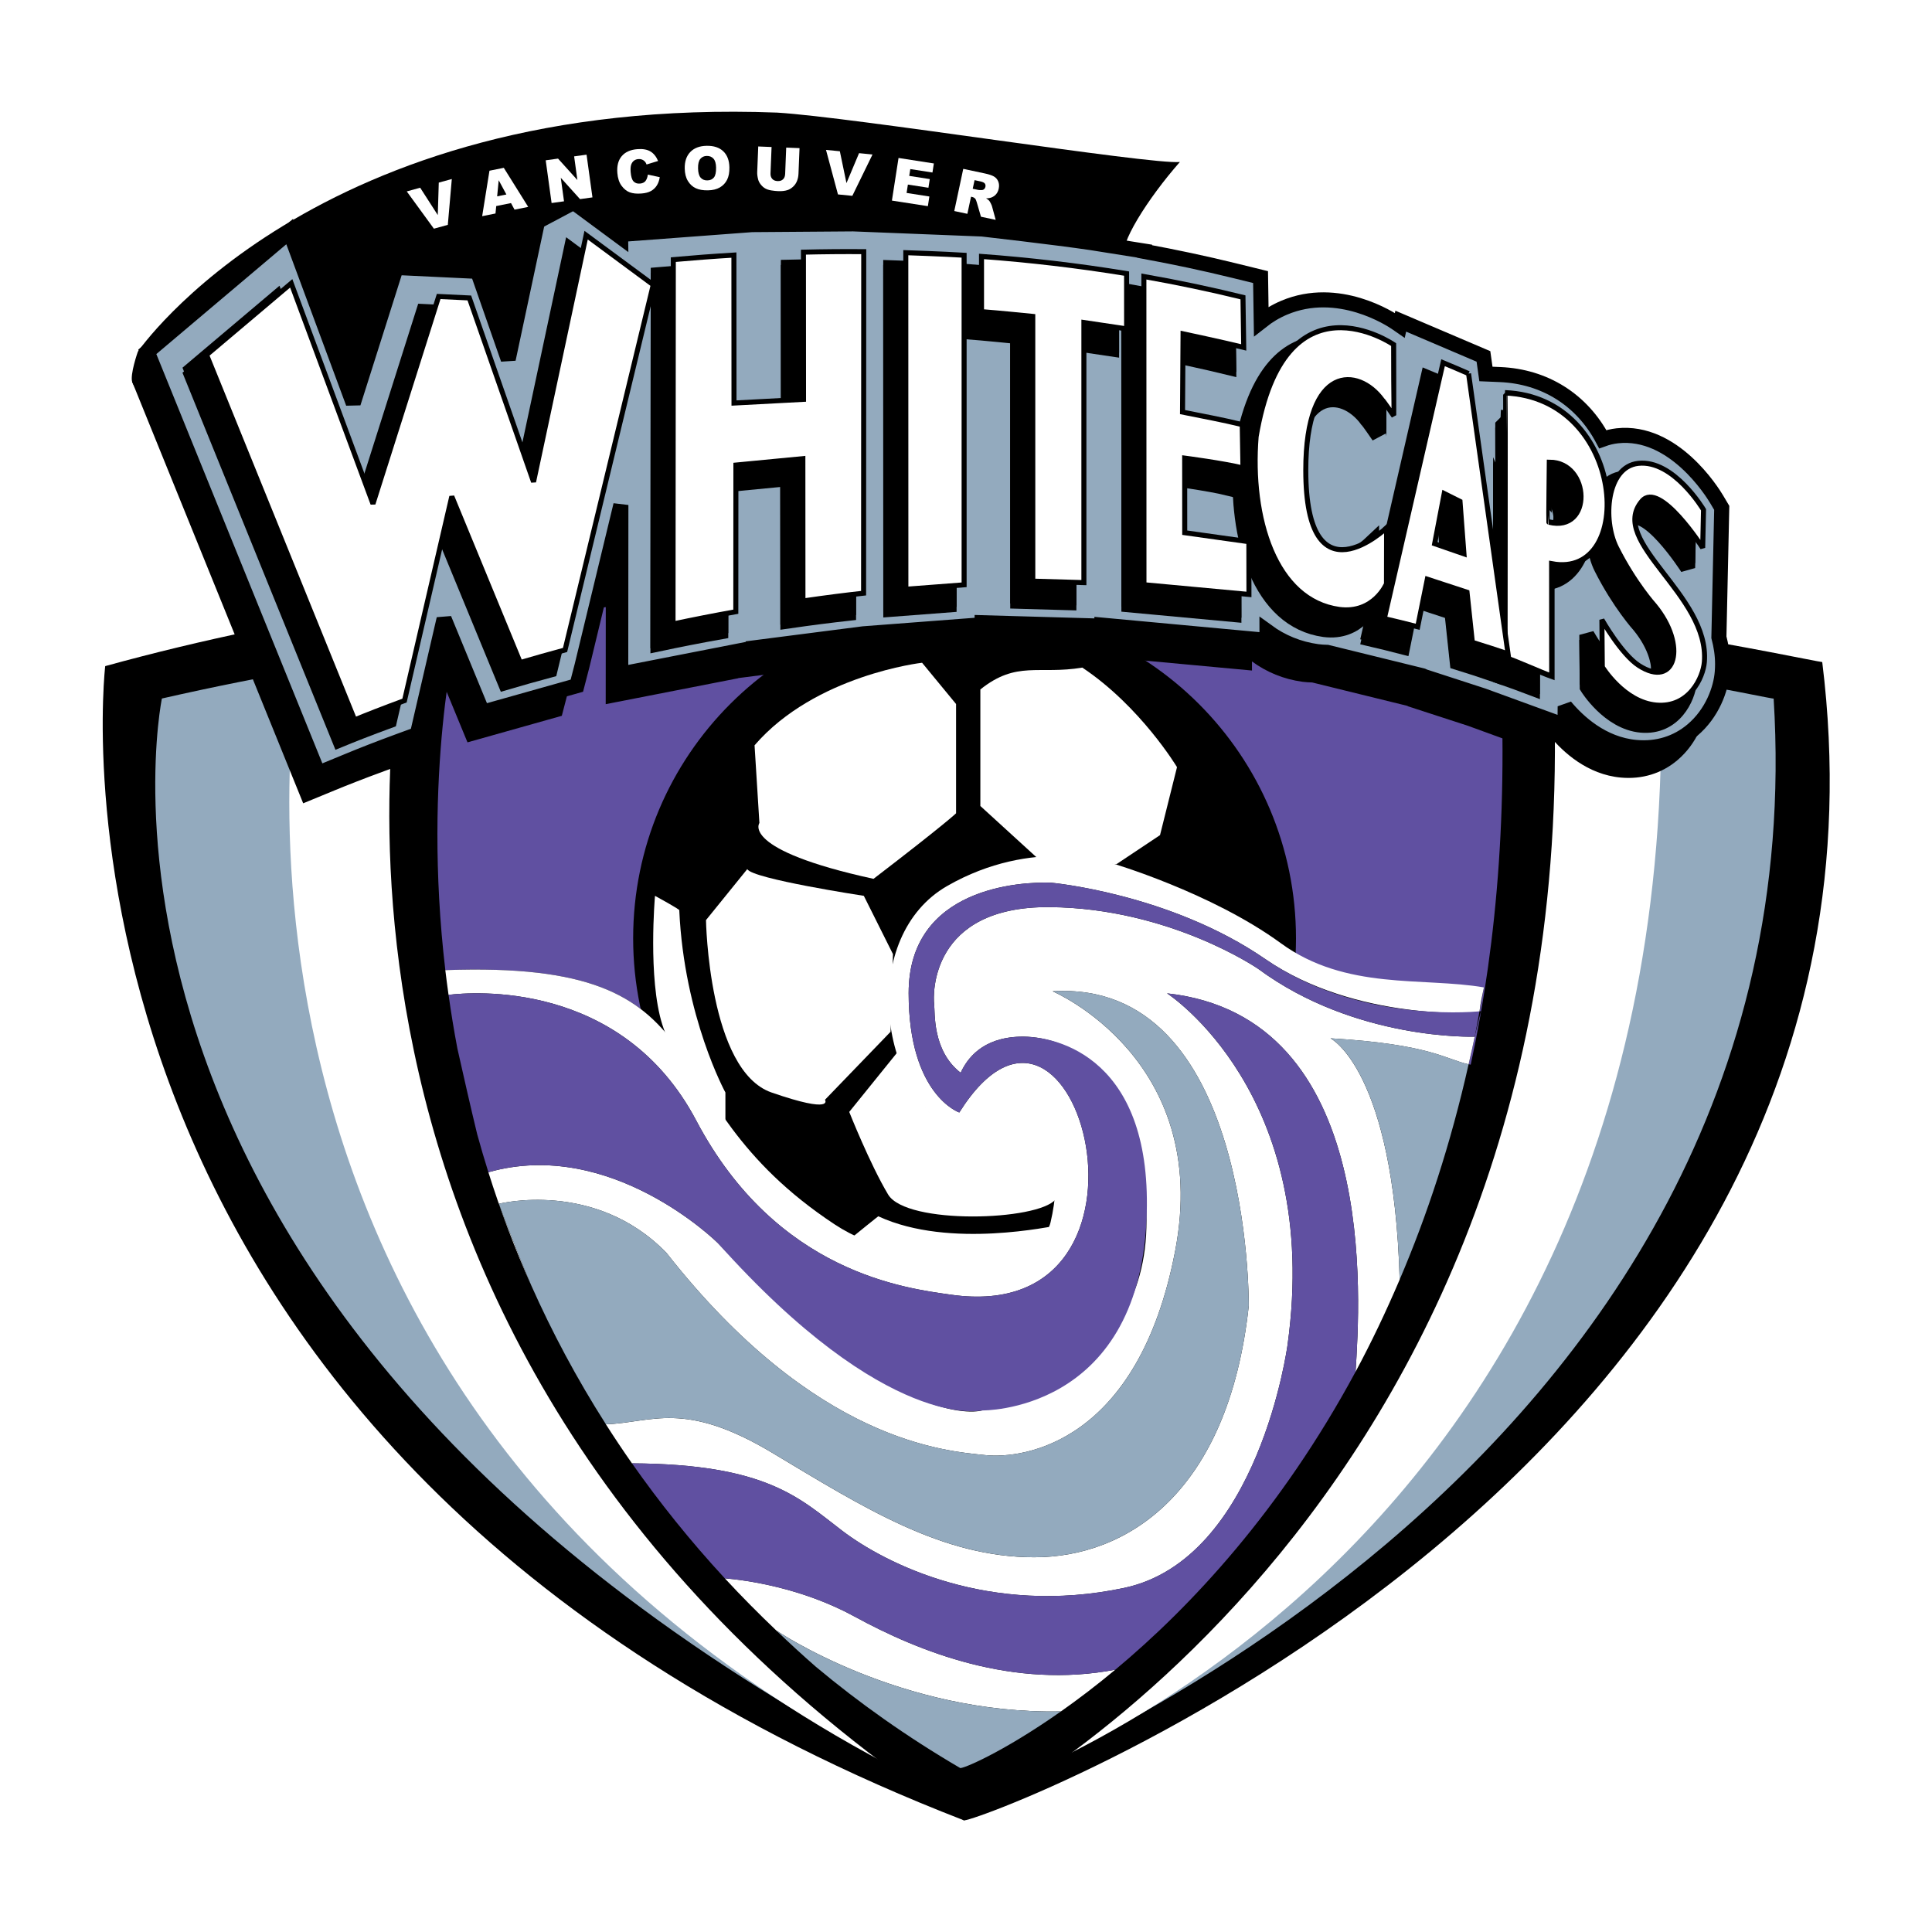 <?xml version="1.0" encoding="utf-8"?>
<!-- Generator: Adobe Illustrator 13.0.0, SVG Export Plug-In . SVG Version: 6.00 Build 14948)  -->
<!DOCTYPE svg PUBLIC "-//W3C//DTD SVG 1.0//EN" "http://www.w3.org/TR/2001/REC-SVG-20010904/DTD/svg10.dtd">
<svg version="1.0" id="Layer_1" xmlns="http://www.w3.org/2000/svg" xmlns:xlink="http://www.w3.org/1999/xlink" x="0px" y="0px"
	 width="192.756px" height="192.756px" viewBox="0 0 192.756 192.756" enable-background="new 0 0 192.756 192.756"
	 xml:space="preserve">
<g>
	<polygon fill-rule="evenodd" clip-rule="evenodd" fill="#FFFFFF" points="0,0 192.756,0 192.756,192.756 0,192.756 0,0 	"/>
	<path fill-rule="evenodd" clip-rule="evenodd" d="M10.497,66.459c0,0-9.293,78.383,85.654,115.148
		c0,0.808,95.756-33.938,85.654-115.553C178.573,65.651,88.071,45.046,10.497,66.459L10.497,66.459z"/>
	<path fill-rule="evenodd" clip-rule="evenodd" fill="#93AABE" d="M16.153,69.691c0,0-13.333,63.835,79.593,109.896
		c0.405,0,86.059-31.513,81.211-109.896C177.359,70.095,97.767,51.106,16.153,69.691L16.153,69.691z"/>
	<path fill-rule="evenodd" clip-rule="evenodd" fill="#FFFFFF" d="M29.89,66.055c0,0-14.546,76.361,65.856,113.532
		c0,0,73.131-21.815,69.898-113.532C165.644,66.055,87.262,52.318,29.89,66.055L29.89,66.055z"/>
	<path fill-rule="evenodd" clip-rule="evenodd" d="M40.394,63.631c0,0-16.161,70.706,55.756,117.977
		c0,0.404,64.644-31.919,58.584-118.381C155.138,63.631,90.897,54.339,40.394,63.631L40.394,63.631z"/>
	<path fill-rule="evenodd" clip-rule="evenodd" fill="#6050A1" d="M149.481,62.822c-0.807,0.404-54.947-9.292-103.835,0
		c0,0-3.539,14.25-1.215,33.969c28.958-1.052,19.31,12.488,38.871,25.385c7.328,4.833,20.437,4.303,21.512-0.215
		c1.074-4.519,0.646-9.896-2.582-11.831c-3.227-1.936-6.453,3.227-6.238,3.656c-8.819-5.163-10.11-20.435-1.505-25.382
		c8.604-4.947,16.314-2.368,16.531-2.153c24.129,16.135,37.031,12.263,37.031,12.263c-0.134,0.813-0.299,1.59-0.443,2.387
		c0.095-0.009,0.149-0.015,0.149-0.015l-0.576,2.306c-0.203,1.016-0.434,1.997-0.658,2.989c0.069,0.015,0.14,0.029,0.211,0.043
		C149.417,93.802,150.612,79.421,149.481,62.822L149.481,62.822z"/>
	<path fill-rule="evenodd" clip-rule="evenodd" d="M129.301,93.616c0,18.264-14.804,33.066-33.067,33.066
		c-18.261,0-33.064-14.803-33.064-33.066c0-18.26,14.804-33.064,33.064-33.064C114.497,60.552,129.301,75.356,129.301,93.616
		L129.301,93.616z"/>
	<path fill-rule="evenodd" clip-rule="evenodd" fill="#FFFFFF" d="M75.282,74.359l0.484,7.751c0,0-1.938,2.665,11.385,5.572
		c7.267-5.572,8.236-6.54,8.236-6.54V70.241l-1.442-1.752l-1.949-2.366C91.995,66.123,81.337,67.334,75.282,74.359L75.282,74.359z"
		/>
	<path fill-rule="evenodd" clip-rule="evenodd" fill="#FFFFFF" d="M97.81,68.787v11.627l5.571,5.087l7.993,0.727l4.361-2.907
		l1.695-6.783c0,0-3.635-6.056-9.447-9.932C103.622,67.334,101.442,65.88,97.81,68.787L97.81,68.787z"/>
	<path fill-rule="evenodd" clip-rule="evenodd" fill="#FFFFFF" d="M74.555,86.712l-4.118,5.087c0,0,0.242,15.019,6.541,17.2
		c6.298,2.181,5.329,0.726,5.329,0.726l6.541-6.781l0.243-7.752l-2.907-5.814C86.182,89.377,75.039,87.682,74.555,86.712
		L74.555,86.712z"/>
	<path fill-rule="evenodd" clip-rule="evenodd" fill="#FFFFFF" d="M65.349,89.377c0,0-0.726,8.236,0.727,12.84
		c1.453,4.602,6.298,9.688,6.298,9.688v-2.906c0,0-4.117-7.509-4.602-18.169C68.014,90.83,65.349,89.377,65.349,89.377
		L65.349,89.377z"/>
	<path fill-rule="evenodd" clip-rule="evenodd" fill="#FFFFFF" d="M89.815,104.64l-5.087,6.297c0,0,2.051,5.179,3.877,8.236
		c1.825,3.056,14.985,2.634,16.713,0.483s1.938-10.657-6.299-10.415c-4.359,3.876-3.39,3.876-3.39,3.876
		S91.026,111.422,89.815,104.64L89.815,104.64z"/>
	<path fill-rule="evenodd" clip-rule="evenodd" fill="#FFFFFF" d="M85.213,123.291c0,0,2.594-2.111,2.423-1.939
		c7.167,3.326,17.529,0.889,17.683,0.97c0.154,0.082-3.148,2.665-3.148,2.665S89.331,127.893,85.213,123.291L85.213,123.291z"/>
	<path fill-rule="evenodd" clip-rule="evenodd" fill="#FFFFFF" d="M69.465,111.799c8.052,15.256,21.021,16.747,25.426,17.374
		c23.097,3.285,12.503-36.763,0.818-18.18c0,0-5.054-1.719-5.054-11.909c0-10.594,11.229-11.124,14.196-11.018
		c0,0,11.865,1.059,21.399,7.628c8.918,6.144,21.313,5.458,21.357,5.206c0.145-0.797-0.044-0.098,0.443-2.387
		c-6.108-1.049-13.762,0.333-20.261-4.409c-6.982-5.095-16.917-8-16.917-8s-7.781-2.648-16.385,2.299
		c-8.605,4.948-7.314,20.219,1.505,25.382c-0.214-0.43,3.012-5.592,6.238-3.656c3.228,1.936,3.656,7.312,2.582,11.831
		c-1.075,4.518-14.184,5.048-21.512,0.215c-19.561-12.896-9.913-26.437-38.871-25.385c0.096,0.812,0.206,1.637,0.322,2.467
		C46.986,98.981,62.022,97.696,69.465,111.799L69.465,111.799z"/>
	<path fill-rule="evenodd" clip-rule="evenodd" fill="#FFFFFF" d="M147.121,103.428c0,0-11.865,0.424-21.612-6.779
		c0,0-8.792-6.04-20.764-6.146c-11.972-0.106-11.654,8.793-11.548,9.642c0.104,0.848-0.213,4.662,2.647,6.887
		c0.636-1.378,2.12-3.497,5.934-3.604c3.813-0.104,12.502,2.226,12.607,18.329s-16.422,18.965-16.422,18.965
		s-7.946,2.542-26.38-16.74c0,0-10.623-10.513-22.857-7.027c1.167,3.721,2.594,7.514,4.298,11.342
		c-1.913-4.538-3.249-8.195-3.249-8.195s9.581-2.447,16.715,4.892c14.881,18.958,27.927,19.774,31.801,20.181
		c3.873,0.407,15.289-1.223,18.957-20.384c3.669-19.162-12.23-25.89-12.23-25.89c19.773-1.223,19.57,30.985,19.57,31.393
		c-2.039,18.755-12.23,25.074-21.404,25.074s-16.919-4.893-26.094-10.396c-8.865-5.319-12.023-3.029-16.641-2.869
		c0.83,1.3,1.694,2.6,2.603,3.896c13.481,0.075,16.736,3.493,20.97,6.719c4.28,3.262,14.677,8.562,28.131,5.709
		c13.454-2.854,16.307-24.258,16.307-24.258c3.466-25.072-12.025-35.063-12.025-35.063c21.234,2.318,19.253,30.763,18.81,37.754
		c1.547-2.874,3.017-5.95,4.4-9.192c-0.586-20.9-6.902-24.075-6.902-24.075c9.982,0.587,11.509,2.11,13.779,2.592
		c0.225-0.992,0.455-1.974,0.658-2.989L147.121,103.428L147.121,103.428z"/>
	<path fill-rule="evenodd" clip-rule="evenodd" fill="#FFFFFF" d="M85.247,161.276c-5.284-2.883-10.804-3.623-12.936-3.809
		c1.643,1.778,3.387,3.537,5.215,5.279c-0.008-0.015-0.018-0.028-0.026-0.042c0,0,12.303,8.378,28.35,8.044
		c1.681-1.184,3.502-2.56,5.427-4.165C101.094,168.536,91.742,164.821,85.247,161.276L85.247,161.276z"/>
	<path fill-rule="evenodd" clip-rule="evenodd" fill="#6050A1" d="M71.583,123.981c16.961,18.977,26.38,16.74,26.38,16.74
		s15.524,0.304,16.422-18.965c0.749-16.086-8.794-18.434-12.607-18.329c-3.814,0.106-5.298,2.226-5.934,3.604
		c-2.86-2.225-2.542-6.039-2.647-6.887c-0.106-0.849-0.424-9.748,11.548-9.642c11.972,0.105,20.764,6.146,20.764,6.146
		c9.747,7.203,21.612,6.779,21.612,6.779l0.06-0.236c0.151-0.753,0.286-1.524,0.427-2.291c-1.394,0.131-12.439,0.938-21.357-5.206
		c-9.534-6.569-21.399-7.628-21.399-7.628c-2.967-0.106-14.196,0.424-14.196,11.018c0,10.19,5.054,11.909,5.054,11.909
		c11.685-18.583,22.279,21.465-0.818,18.18c-4.404-0.627-17.374-2.118-25.426-17.374c-7.443-14.103-22.479-12.817-24.712-12.541
		c0.245,1.746,0.533,3.527,0.878,5.344c0.598,2.674,1.333,5.903,1.98,8.57c0.343,1.251,0.718,2.514,1.115,3.782
		C60.96,113.469,71.583,123.981,71.583,123.981L71.583,123.981z"/>
	<path fill-rule="evenodd" clip-rule="evenodd" fill="#6050A1" d="M116.436,99.103c0,0,15.491,9.991,12.025,35.063
		c0,0-2.853,21.404-16.307,24.258c-13.454,2.853-23.851-2.447-28.131-5.709c-4.234-3.226-7.489-6.644-20.97-6.719
		c2.713,3.866,5.776,7.703,9.258,11.472c2.132,0.186,7.652,0.926,12.936,3.809c6.495,3.545,15.847,7.26,26.029,5.308
		c7.529-6.275,16.526-15.901,23.97-29.728C135.688,129.865,137.67,101.421,116.436,99.103L116.436,99.103z"/>
	<path fill-rule="evenodd" clip-rule="evenodd" fill="#93AABE" d="M139.646,127.664c2.734-6.4,5.094-13.538,6.877-21.483
		c-2.271-0.481-3.797-2.005-13.779-2.592C132.743,103.589,139.06,106.764,139.646,127.664L139.646,127.664z"/>
	<path fill-rule="evenodd" clip-rule="evenodd" fill="#93AABE" d="M77.525,162.747c1.25,1.191,2.534,2.376,3.876,3.548
		c4.282,3.579,9.054,6.977,14.377,10.088c0.065,0.201,4.164-1.472,10.07-5.634c-16.047,0.334-28.35-8.044-28.35-8.044
		C77.507,162.719,77.517,162.732,77.525,162.747L77.525,162.747z"/>
	<path fill-rule="evenodd" clip-rule="evenodd" fill="#93AABE" d="M77.091,144.97c9.174,5.504,16.92,10.396,26.094,10.396
		s19.365-6.319,21.404-25.074c0-0.407,0.203-32.615-19.57-31.393c0,0,15.899,6.728,12.23,25.89
		c-3.668,19.161-15.084,20.791-18.957,20.384c-3.874-0.406-16.92-1.223-31.801-20.181c-7.134-7.339-16.715-4.892-16.715-4.892
		s1.335,3.657,3.249,8.195c2.04,4.576,4.487,9.199,7.426,13.805C65.068,141.94,68.226,139.65,77.091,144.97L77.091,144.97z"/>
	<path fill-rule="evenodd" clip-rule="evenodd" d="M169.993,66.579c0.074-3.358,0.283-12.906,0.283-12.906l-0.513-0.864
		c-0.423-0.712-4.294-6.936-9.901-6.325c-0.509,0.055-0.993,0.175-1.455,0.342c-2.08-3.923-5.774-6.262-10.255-6.451l-1.404-0.06
		l-0.246-1.75l-8.251-3.518l-0.094,0.421l-0.333-0.231c-0.576-0.397-5.79-3.82-11.207-1.532c-0.82,0.346-1.581,0.803-2.286,1.358
		l-0.067-4.413l-2.626-0.646c-2.923-0.719-5.927-1.357-8.944-1.912v-0.034l-5.285-0.84c-3.582-0.534-10.924-1.368-10.924-1.368
		L83.62,25.339l-10.105,0.074l-13.103,0.982l0.003,0.256l-7.444-5.502l-1.134,5.324c0,0-1.317,6.184-2.635,12.367
		c-1.045-2.993-3.06-8.763-3.06-8.763l-8.114-0.387c0,0-2.557,8.07-4.288,13.53c-2.266-6.109-6.345-17.109-6.345-17.109
		L13.195,38.108l17.054,42.038l3.257-1.341c1.011-0.416,2.672-1.079,4.847-1.875l1.781-0.652c0,0,1.553-6.699,2.671-11.526
		c1.258,3.054,3.837,9.313,3.837,9.313l9.41-2.649l0.521-2.005l3.871-16.025l-0.013,16.869l13.22-2.585c0,0,0-0.016,0-0.016
		c0.34-0.043,7.579-0.975,10.99-1.414l11.846-0.903v-0.204l11.951,0.342c0,0,0-0.038,0-0.104l16.472,1.526l-0.002-0.907
		c1.47,1.074,3.159,1.773,5.036,2.029c0.335,0.043,0.657,0.063,0.974,0.07c1.32,0.325,8.89,2.186,9.524,2.341
		c0.001,0,0.004,0.028,0.004,0.028l6.02,1.957l8.173,2.981l0.019-1.918c1.271,1.531,3.696,3.801,7.072,4.101
		c2.112,0.188,4.054-0.411,5.618-1.729c1.99-1.68,2.846-4.084,2.983-5.776c0.021-0.277,0.033-0.551,0.033-0.821
		C170.361,68.319,170.216,67.434,169.993,66.579L169.993,66.579z"/>
	<path fill-rule="evenodd" clip-rule="evenodd" d="M13.197,38.138c-0.262-0.736,0.556-3.052,0.556-3.052s17.525-25.604,63.77-23.852
		c7.492,0.442,37.296,5.217,40.193,4.927c-3.187,3.621-6.228,8.401-5.505,9.56c0.726,1.159-94.432,19.987-94.432,19.987
		S13.459,38.875,13.197,38.138L13.197,38.138z"/>
	
		<path fill-rule="evenodd" clip-rule="evenodd" fill="#93AABE" stroke="#000000" stroke-width="1.502" stroke-miterlimit="2.613" d="
		M171.495,63.575c0.074-3.358,0.283-12.906,0.283-12.906l-0.513-0.864c-0.423-0.711-4.294-6.936-9.901-6.326
		c-0.509,0.056-0.992,0.175-1.455,0.343c-2.08-3.924-5.775-6.263-10.255-6.452l-1.404-0.059l-0.246-1.751l-8.251-3.518l-0.094,0.421
		l-0.333-0.231c-0.576-0.398-5.791-3.82-11.207-1.532c-0.821,0.346-1.58,0.802-2.285,1.358l-0.068-4.413L123.141,27
		c-2.924-0.719-5.928-1.357-8.944-1.912v-0.034l-5.286-0.84c-3.582-0.534-10.924-1.368-10.924-1.368l-12.864-0.511L75.017,22.41
		l-13.103,0.981l0.004,0.256l-7.444-5.502l-1.134,5.324c0,0-1.317,6.183-2.635,12.367c-1.045-2.993-3.06-8.762-3.06-8.762
		l-8.114-0.387c0,0-2.558,8.069-4.288,13.53c-2.266-6.11-6.345-17.11-6.345-17.11L14.697,35.104L31.75,77.142l3.258-1.341
		c1.011-0.417,2.672-1.08,4.847-1.876l1.781-0.652c0,0,1.552-6.699,2.671-11.526c1.258,3.053,3.837,9.313,3.837,9.313l9.409-2.649
		l0.52-2.005l3.872-16.024L61.931,67.25l13.221-2.586c0,0,0-0.015,0-0.015c0.34-0.043,7.578-0.975,10.989-1.414l11.847-0.903v-0.204
		l11.951,0.342c0,0,0-0.038,0-0.104l16.471,1.526l-0.002-0.907c1.47,1.074,3.159,1.773,5.037,2.029
		c0.334,0.043,0.656,0.063,0.973,0.07c1.32,0.325,8.89,2.186,9.524,2.341c0.001,0,0.004,0.028,0.004,0.028l6.021,1.957l8.173,2.981
		l0.019-1.918c1.271,1.531,3.695,3.802,7.071,4.101c2.112,0.188,4.055-0.411,5.618-1.73c1.99-1.679,2.846-4.084,2.983-5.775
		c0.021-0.278,0.033-0.551,0.033-0.821C171.863,65.315,171.718,64.429,171.495,63.575L171.495,63.575z"/>
	<path fill-rule="evenodd" clip-rule="evenodd" stroke="#000000" stroke-width="1.502" stroke-miterlimit="2.613" d="
		M168.458,52.862c0,0-2.979-5.016-6.509-4.631c-3.179,0.346-3.572,5.646-2.169,8.428c1.793,3.556,3.774,5.736,3.779,5.741
		c3.313,4.023,2.104,8.363-1.548,6.005c-1.74-1.124-3.692-4.569-3.692-4.569l0.042,4.715c0,0,2.145,3.51,5.383,3.796
		c3.296,0.292,4.673-2.754,4.799-4.298c0.542-6.699-9.682-12.017-6.219-16.064c1.753-2.044,6.051,4.673,6.051,4.673L168.458,52.862
		L168.458,52.862z"/>
	<path fill-rule="evenodd" clip-rule="evenodd" d="M149.713,42.139c0.021,0.021-0.006,25.366-0.006,25.366
		c1.062,0.37,2.122,0.757,3.182,1.16c0,0,0.007-10.577,0.005-10.608C160.497,59.589,160.594,42.598,149.713,42.139L149.713,42.139
		L149.713,42.139z M152.868,54.338c-0.024,0,0.074-6.442,0.074-6.442C155.332,48.007,157.897,54.338,152.868,54.338L152.868,54.338z
		"/>
	<path fill="none" stroke="#000000" stroke-width="1.502" stroke-miterlimit="2.613" d="M149.713,42.139
		c0.021,0.021-0.006,25.366-0.006,25.366c1.062,0.37,2.122,0.757,3.182,1.16c0,0,0.007-10.577,0.005-10.608
		C160.497,59.589,160.594,42.598,149.713,42.139 M152.868,54.338c-0.024,0,0.074-6.442,0.074-6.442
		C155.332,48.007,157.897,54.338,152.868,54.338L152.868,54.338z"/>
	<path fill-rule="evenodd" clip-rule="evenodd" d="M145.015,39.275c-0.847-0.372-1.694-0.733-2.543-1.084l-5.86,25.529
		c1.109,0.257,2.219,0.53,3.329,0.818l0.96-4.749l3.962,1.299l0.533,4.999c1.188,0.366,2.374,0.751,3.561,1.157L145.015,39.275
		L145.015,39.275L145.015,39.275z M141.632,56.247l0.957-5.005l1.574,0.787l0.394,5.23L141.632,56.247L141.632,56.247z"/>
	<path fill="none" stroke="#000000" stroke-width="1.502" stroke-miterlimit="2.613" d="M145.015,39.275
		c-0.847-0.372-1.694-0.733-2.543-1.084l-5.86,25.529c1.109,0.257,2.219,0.53,3.329,0.818l0.96-4.749l3.962,1.299l0.533,4.999
		c1.188,0.366,2.374,0.751,3.561,1.157L145.015,39.275 M141.632,56.247l0.957-5.005l1.574,0.787l0.394,5.23L141.632,56.247
		L141.632,56.247z"/>
	<path fill-rule="evenodd" clip-rule="evenodd" stroke="#000000" stroke-width="1.502" stroke-miterlimit="2.613" d="
		M128.776,48.914c0.001,13.42,8.062,5.751,8.062,5.751l-0.011,5.586c0,0-1.25,3.001-4.705,2.556c-6.408-0.874-8.95-9.1-8.299-17.242
		c2.825-16.694,13.719-9.18,13.719-9.18s0.016,7.11,0.027,7.138c0,0-1.109-1.621-1.166-1.621
		C134.016,38.631,128.775,38.282,128.776,48.914L128.776,48.914z"/>
	<path fill-rule="evenodd" clip-rule="evenodd" stroke="#000000" stroke-width="1.502" stroke-miterlimit="2.613" d="
		M116.698,55.15l-0.005-7.442c0,0,3.867,0.507,5.815,0.986l-0.071-4.326c-1.99-0.49-3.977-0.848-5.958-1.25l0.053-7.812
		c0,0,3.992,0.851,6.053,1.358l-0.076-4.995c-3.308-0.813-6.607-1.502-9.887-2.079l0.009,30.751l10.473,0.97l-0.008-5.261
		L116.698,55.15L116.698,55.15z"/>
	<path fill-rule="evenodd" clip-rule="evenodd" stroke="#000000" stroke-width="1.502" stroke-miterlimit="2.613" d="
		M110.9,34.813l-0.002-5.516c-4.886-0.802-9.724-1.359-14.474-1.71v5.508c1.566,0.116,5.115,0.474,5.115,0.474l0.002,26.414
		l5.098,0.146V34.18L110.9,34.813L110.9,34.813z"/>
	<path fill-rule="evenodd" clip-rule="evenodd" stroke="#000000" stroke-width="1.502" stroke-miterlimit="2.613" d="
		M94.688,60.35l-0.001-32.882c-1.957-0.125-5.817-0.254-5.817-0.254l0.007,33.58L94.688,60.35L94.688,60.35z"/>
	<path fill-rule="evenodd" clip-rule="evenodd" stroke="#000000" stroke-width="1.502" stroke-miterlimit="2.613" d="
		M78.666,41.847l-0.009-14.685c1.979-0.048,3.986-0.066,6.016-0.05l-0.015,34.072c-1.85,0.206-3.669,0.435-6.05,0.779L78.6,47.761
		l-6.682,0.642l-0.009,14.63c-2.152,0.385-4.242,0.796-6.264,1.225l0.029-36.353c1.977-0.177,3.994-0.33,6.045-0.452l0.009,14.762
		L78.666,41.847L78.666,41.847z"/>
	<path fill-rule="evenodd" clip-rule="evenodd" stroke="#000000" stroke-width="1.502" stroke-miterlimit="2.613" d="
		M54.873,66.849c-1.557,0.42-3.048,0.841-4.469,1.259l-6.828-16.572L38.856,71.9c-2.166,0.793-3.846,1.461-4.976,1.926
		L19.106,37.408l8.448-7.136l8.156,21.993l6.554-20.682l3.059,0.146l6.408,18.351l5.243-24.614l6.7,4.952L54.873,66.849
		L54.873,66.849L54.873,66.849z"/>
	<path fill-rule="evenodd" clip-rule="evenodd" stroke="#000000" stroke-width="1.502" stroke-miterlimit="2.613" d="
		M168.458,52.362c0,0-2.979-5.016-6.509-4.631c-3.179,0.346-3.572,5.646-2.169,8.428c1.793,3.556,3.774,5.735,3.779,5.741
		c3.313,4.023,2.104,8.363-1.548,6.005c-1.74-1.124-3.692-4.569-3.692-4.569l0.042,4.715c0,0,2.145,3.51,5.383,3.797
		c3.296,0.292,4.673-2.754,4.799-4.298c0.542-6.7-9.682-12.017-6.219-16.064c1.753-2.045,6.051,4.673,6.051,4.673L168.458,52.362
		L168.458,52.362z"/>
	<path fill-rule="evenodd" clip-rule="evenodd" d="M149.713,41.639c0.021,0.021-0.006,25.365-0.006,25.365
		c1.062,0.371,2.122,0.757,3.182,1.161c0,0,0.007-10.577,0.005-10.609C160.497,59.089,160.594,42.097,149.713,41.639L149.713,41.639
		L149.713,41.639z M152.868,53.837c-0.024,0,0.074-6.441,0.074-6.441C155.332,47.507,157.897,53.837,152.868,53.837L152.868,53.837z
		"/>
	<path fill="none" stroke="#000000" stroke-width="1.502" stroke-miterlimit="2.613" d="M149.713,41.639
		c0.021,0.021-0.006,25.365-0.006,25.365c1.062,0.371,2.122,0.757,3.182,1.161c0,0,0.007-10.577,0.005-10.609
		C160.497,59.089,160.594,42.097,149.713,41.639 M152.868,53.837c-0.024,0,0.074-6.441,0.074-6.441
		C155.332,47.507,157.897,53.837,152.868,53.837L152.868,53.837z"/>
	<path fill-rule="evenodd" clip-rule="evenodd" d="M145.015,38.775c-0.847-0.372-1.694-0.733-2.543-1.084l-5.86,25.529
		c1.109,0.257,2.219,0.53,3.329,0.818l0.96-4.749l3.962,1.299l0.533,4.999c1.188,0.366,2.374,0.752,3.561,1.158L145.015,38.775
		L145.015,38.775L145.015,38.775z M141.632,55.746l0.957-5.005l1.574,0.787l0.394,5.229L141.632,55.746L141.632,55.746z"/>
	<path fill="none" stroke="#000000" stroke-width="1.502" stroke-miterlimit="2.613" d="M145.015,38.775
		c-0.847-0.372-1.694-0.733-2.543-1.084l-5.86,25.529c1.109,0.257,2.219,0.53,3.329,0.818l0.96-4.749l3.962,1.299l0.533,4.999
		c1.188,0.366,2.374,0.752,3.561,1.158L145.015,38.775 M141.632,55.746l0.957-5.005l1.574,0.787l0.394,5.229L141.632,55.746
		L141.632,55.746z"/>
	<path fill-rule="evenodd" clip-rule="evenodd" stroke="#000000" stroke-width="1.502" stroke-miterlimit="2.613" d="
		M128.776,48.413c0.001,13.42,8.062,5.751,8.062,5.751l-0.011,5.586c0,0-1.25,3.001-4.705,2.556c-6.408-0.874-8.95-9.1-8.299-17.242
		c2.825-16.694,13.719-9.18,13.719-9.18s0.016,7.11,0.027,7.138c0,0-1.109-1.621-1.166-1.621
		C134.016,38.13,128.775,37.781,128.776,48.413L128.776,48.413z"/>
	<path fill-rule="evenodd" clip-rule="evenodd" stroke="#000000" stroke-width="1.502" stroke-miterlimit="2.613" d="
		M116.698,54.65l-0.005-7.443c0,0,3.867,0.507,5.815,0.986l-0.071-4.327c-1.99-0.489-3.977-0.847-5.958-1.25l0.053-7.812
		c0,0,3.992,0.851,6.053,1.357l-0.076-4.994c-3.308-0.813-6.607-1.502-9.887-2.079l0.009,30.751l10.473,0.971l-0.008-5.262
		L116.698,54.65L116.698,54.65z"/>
	<path fill-rule="evenodd" clip-rule="evenodd" stroke="#000000" stroke-width="1.502" stroke-miterlimit="2.613" d="
		M110.9,34.312l-0.002-5.516c-4.886-0.803-9.724-1.359-14.474-1.71v5.507c1.566,0.116,5.115,0.475,5.115,0.475l0.002,26.413
		l5.098,0.146V33.679L110.9,34.312L110.9,34.312z"/>
	<path fill-rule="evenodd" clip-rule="evenodd" stroke="#000000" stroke-width="1.502" stroke-miterlimit="2.613" d="
		M94.688,59.849l-0.001-32.882c-1.957-0.125-5.817-0.254-5.817-0.254l0.007,33.58L94.688,59.849L94.688,59.849z"/>
	<path fill-rule="evenodd" clip-rule="evenodd" stroke="#000000" stroke-width="1.502" stroke-miterlimit="2.613" d="
		M78.666,41.346l-0.009-14.686c1.979-0.048,3.986-0.065,6.016-0.05l-0.015,34.073c-1.85,0.205-3.669,0.434-6.05,0.778L78.6,47.261
		l-6.682,0.641L71.91,62.533c-2.152,0.385-4.242,0.796-6.264,1.224l0.029-36.352c1.977-0.177,3.994-0.33,6.045-0.452l0.009,14.761
		L78.666,41.346L78.666,41.346z"/>
	<path fill-rule="evenodd" clip-rule="evenodd" stroke="#000000" stroke-width="1.502" stroke-miterlimit="2.613" d="
		M54.873,66.348c-1.557,0.419-3.048,0.841-4.469,1.259l-6.828-16.572L38.856,71.4c-2.166,0.793-3.846,1.46-4.976,1.925
		L19.106,36.907l8.448-7.136l8.156,21.992l6.554-20.682l3.059,0.146l6.408,18.352l5.243-24.614l6.7,4.952L54.873,66.348
		L54.873,66.348L54.873,66.348z"/>
	
		<path fill-rule="evenodd" clip-rule="evenodd" fill="#FFFFFF" stroke="#000000" stroke-width="0.501" stroke-miterlimit="2.613" d="
		M169.961,50.859c0,0-2.98-5.016-6.51-4.631c-3.178,0.346-3.572,5.646-2.169,8.428c1.794,3.556,3.775,5.736,3.779,5.741
		c3.313,4.024,2.104,8.363-1.548,6.005c-1.74-1.124-3.692-4.569-3.692-4.569l0.042,4.715c0,0,2.145,3.51,5.383,3.796
		c3.297,0.292,4.674-2.754,4.799-4.297c0.543-6.7-9.681-12.017-6.218-16.064c1.752-2.045,6.05,4.673,6.05,4.673L169.961,50.859
		L169.961,50.859z"/>
	<path fill-rule="evenodd" clip-rule="evenodd" fill="#FFFFFF" d="M150.15,39.19c0.023,0.021-0.006,26.416-0.006,26.416
		c1.183,0.386,3.507,1.457,4.688,1.876c0,0,0.001-11.19,0-11.223C163.305,57.854,162.275,39.667,150.15,39.19L150.15,39.19
		L150.15,39.19z M154.547,52.084c-0.025-0.006,0.045-5.955,0.045-5.955C158.669,46.129,158.876,53.148,154.547,52.084
		L154.547,52.084z"/>
	<path fill="none" stroke="#000000" stroke-width="0.539" stroke-miterlimit="2.613" d="M150.15,39.19
		c0.023,0.021-0.006,26.416-0.006,26.416c1.183,0.386,3.507,1.457,4.688,1.876c0,0,0.001-11.19,0-11.223
		C163.305,57.854,162.275,39.667,150.15,39.19 M154.547,52.084c-0.025-0.006,0.045-5.955,0.045-5.955
		C158.669,46.129,158.876,53.148,154.547,52.084L154.547,52.084z"/>
	<path fill-rule="evenodd" clip-rule="evenodd" fill="#FFFFFF" d="M146.518,37.272c-0.848-0.372-1.695-0.733-2.544-1.084
		l-5.86,25.53c1.109,0.257,2.219,0.53,3.329,0.818l0.961-4.75l3.961,1.299l0.533,4.999c1.188,0.366,2.375,0.752,3.561,1.157
		L146.518,37.272L146.518,37.272L146.518,37.272z M143.135,54.244l0.956-5.005l1.574,0.788l0.394,5.23L143.135,54.244
		L143.135,54.244z"/>
	<path fill="none" stroke="#000000" stroke-width="0.501" stroke-miterlimit="2.613" d="M146.518,37.272
		c-0.848-0.372-1.695-0.733-2.544-1.084l-5.86,25.53c1.109,0.257,2.219,0.53,3.329,0.818l0.961-4.75l3.961,1.299l0.533,4.999
		c1.188,0.366,2.375,0.752,3.561,1.157L146.518,37.272 M143.135,54.244l0.956-5.005l1.574,0.788l0.394,5.23L143.135,54.244
		L143.135,54.244z"/>
	
		<path fill-rule="evenodd" clip-rule="evenodd" fill="#FFFFFF" stroke="#000000" stroke-width="0.501" stroke-miterlimit="2.613" d="
		M130.278,46.911c0.001,13.42,8.063,5.75,8.063,5.75l-0.011,5.586c0,0-1.25,3.001-4.705,2.556c-6.409-0.874-8.95-9.1-8.299-17.242
		c2.824-16.694,13.718-9.18,13.718-9.18s0.017,7.11,0.028,7.138c0,0-1.11-1.621-1.167-1.621
		C135.519,36.628,130.277,36.279,130.278,46.911L130.278,46.911z"/>
	
		<path fill-rule="evenodd" clip-rule="evenodd" fill="#FFFFFF" stroke="#000000" stroke-width="0.501" stroke-miterlimit="2.613" d="
		M118.2,53.148l-0.005-7.443c0,0,3.867,0.507,5.815,0.986l-0.072-4.326c-1.989-0.49-3.976-0.848-5.957-1.25l0.053-7.812
		c0,0,3.992,0.852,6.053,1.358l-0.076-4.995c-3.308-0.814-6.607-1.502-9.886-2.079l0.008,30.751l10.474,0.97l-0.008-5.262
		L118.2,53.148L118.2,53.148z"/>
	
		<path fill-rule="evenodd" clip-rule="evenodd" fill="#FFFFFF" stroke="#000000" stroke-width="0.501" stroke-miterlimit="2.613" d="
		M112.402,32.811l-0.002-5.516c-4.886-0.802-9.724-1.358-14.474-1.71v5.508c1.565,0.116,5.114,0.474,5.114,0.474l0.002,26.414
		l5.098,0.146V32.177L112.402,32.811L112.402,32.811z"/>
	
		<path fill-rule="evenodd" clip-rule="evenodd" fill="#FFFFFF" stroke="#000000" stroke-width="0.501" stroke-miterlimit="2.613" d="
		M96.19,58.347l-0.001-32.882c-1.957-0.125-5.817-0.255-5.817-0.255l0.007,33.58L96.19,58.347L96.19,58.347z"/>
	
		<path fill-rule="evenodd" clip-rule="evenodd" fill="#FFFFFF" stroke="#000000" stroke-width="0.501" stroke-miterlimit="2.613" d="
		M80.168,39.843l-0.009-14.685c1.979-0.048,3.986-0.066,6.016-0.05L86.16,59.181c-1.851,0.205-3.67,0.434-6.05,0.779l-0.008-14.201
		L73.421,46.4l-0.009,14.63c-2.152,0.385-4.242,0.796-6.264,1.225l0.029-36.353c1.977-0.178,3.993-0.33,6.045-0.453l0.009,14.762
		L80.168,39.843L80.168,39.843z"/>
	
		<path fill-rule="evenodd" clip-rule="evenodd" fill="#FFFFFF" stroke="#000000" stroke-width="0.501" stroke-miterlimit="2.613" d="
		M56.375,64.846c-1.557,0.419-3.048,0.841-4.47,1.258l-6.828-16.572l-4.719,20.365c-2.166,0.793-3.846,1.46-4.976,1.925
		L20.609,35.405l8.447-7.136l8.156,21.993l6.554-20.682l3.059,0.146l6.408,18.351l5.244-24.614l6.7,4.952L56.375,64.846
		L56.375,64.846L56.375,64.846z"/>
	<polygon fill-rule="evenodd" clip-rule="evenodd" points="52.74,23.428 60.96,19.061 61.474,14.694 50.171,17.263 52.74,23.428 	
		"/>
	<polygon fill-rule="evenodd" clip-rule="evenodd" fill="#FFFFFF" points="40.582,19.098 41.921,18.729 43.677,21.458 
		43.777,18.219 45.077,17.861 44.679,22.434 43.29,22.816 40.582,19.098 	"/>
	<path fill-rule="evenodd" clip-rule="evenodd" fill="#FFFFFF" d="M50.983,20.261l-1.475,0.298L49.436,21.3l-1.33,0.269l0.728-4.537
		l1.429-0.289l2.436,3.898l-1.364,0.275L50.983,20.261L50.983,20.261L50.983,20.261z M50.522,19.404l-0.766-1.422l-0.155,1.608
		L50.522,19.404L50.522,19.404z"/>
	<polygon fill-rule="evenodd" clip-rule="evenodd" fill="#FFFFFF" points="54.445,15.994 55.676,15.823 57.606,17.962 
		57.281,15.602 58.521,15.431 59.109,19.693 57.869,19.865 55.949,17.738 56.272,20.085 55.033,20.256 54.445,15.994 	"/>
	<path fill-rule="evenodd" clip-rule="evenodd" fill="#FFFFFF" d="M64.636,17.42l1.189,0.257c-0.052,0.332-0.154,0.614-0.305,0.845
		c-0.151,0.231-0.347,0.413-0.587,0.543c-0.24,0.131-0.552,0.211-0.936,0.241c-0.467,0.036-0.853-0.002-1.159-0.114
		c-0.306-0.112-0.58-0.33-0.821-0.654c-0.241-0.324-0.382-0.752-0.424-1.283c-0.055-0.709,0.091-1.268,0.439-1.678
		s0.867-0.642,1.559-0.696c0.541-0.042,0.974,0.034,1.3,0.228s0.583,0.511,0.768,0.951l-1.149,0.351
		c-0.051-0.127-0.102-0.219-0.152-0.275c-0.082-0.095-0.179-0.166-0.291-0.212c-0.112-0.046-0.234-0.064-0.368-0.053
		c-0.301,0.023-0.523,0.162-0.664,0.415c-0.108,0.188-0.146,0.474-0.117,0.856c0.037,0.474,0.134,0.793,0.292,0.958
		c0.159,0.165,0.369,0.237,0.63,0.217c0.254-0.02,0.44-0.106,0.56-0.257C64.52,17.906,64.599,17.693,64.636,17.42L64.636,17.42z"/>
	<path fill-rule="evenodd" clip-rule="evenodd" fill="#FFFFFF" d="M68.315,16.816c-0.014-0.702,0.171-1.251,0.555-1.65
		s0.925-0.604,1.624-0.618c0.716-0.014,1.271,0.168,1.666,0.544c0.395,0.376,0.599,0.911,0.612,1.603
		c0.01,0.502-0.066,0.916-0.23,1.24c-0.163,0.325-0.403,0.58-0.719,0.764c-0.317,0.185-0.714,0.282-1.19,0.291
		c-0.486,0.009-0.889-0.06-1.21-0.208c-0.321-0.148-0.583-0.387-0.787-0.717C68.431,17.734,68.325,17.318,68.315,16.816
		L68.315,16.816L68.315,16.816z M69.645,16.798c0.008,0.433,0.095,0.743,0.26,0.929c0.165,0.186,0.386,0.276,0.664,0.271
		c0.286-0.005,0.505-0.102,0.658-0.291c0.153-0.188,0.225-0.522,0.216-1.002c-0.008-0.403-0.095-0.697-0.262-0.88
		s-0.39-0.272-0.67-0.267c-0.268,0.005-0.481,0.104-0.64,0.296C69.711,16.047,69.636,16.361,69.645,16.798L69.645,16.798z"/>
	<path fill-rule="evenodd" clip-rule="evenodd" fill="#FFFFFF" d="M78.44,14.725l1.329,0.054l-0.104,2.56
		c-0.01,0.254-0.059,0.492-0.147,0.715c-0.088,0.222-0.22,0.415-0.396,0.576c-0.176,0.162-0.358,0.273-0.546,0.334
		c-0.262,0.085-0.574,0.121-0.936,0.106c-0.209-0.008-0.437-0.032-0.683-0.071c-0.246-0.04-0.451-0.105-0.613-0.199
		c-0.163-0.094-0.31-0.224-0.441-0.389s-0.219-0.334-0.263-0.506c-0.071-0.277-0.103-0.521-0.094-0.731l0.104-2.56l1.329,0.054
		l-0.105,2.623c-0.01,0.234,0.048,0.42,0.172,0.557c0.124,0.138,0.3,0.21,0.53,0.22c0.228,0.009,0.409-0.048,0.543-0.173
		c0.135-0.125,0.207-0.306,0.216-0.545L78.44,14.725L78.44,14.725z"/>
	<polygon fill-rule="evenodd" clip-rule="evenodd" fill="#FFFFFF" points="82.41,14.955 83.792,15.091 84.452,18.269 85.708,15.281 
		87.05,15.414 85.038,19.538 83.604,19.397 82.41,14.955 	"/>
	<polygon fill-rule="evenodd" clip-rule="evenodd" fill="#FFFFFF" points="89.647,15.76 93.172,16.308 93.031,17.212 90.821,16.869 
		90.715,17.549 92.764,17.868 92.629,18.733 90.58,18.415 90.451,19.25 92.724,19.604 92.573,20.569 88.986,20.013 89.647,15.76 	
		"/>
	<path fill-rule="evenodd" clip-rule="evenodd" fill="#FFFFFF" d="M95.208,21.055l0.896-4.208l2.161,0.46
		c0.4,0.085,0.7,0.185,0.897,0.299c0.197,0.114,0.341,0.278,0.431,0.492c0.09,0.215,0.106,0.456,0.05,0.724
		c-0.05,0.233-0.143,0.424-0.277,0.573c-0.135,0.148-0.301,0.257-0.496,0.325c-0.125,0.043-0.288,0.067-0.49,0.07
		c0.145,0.084,0.245,0.16,0.305,0.227c0.04,0.045,0.094,0.133,0.161,0.265c0.066,0.132,0.108,0.232,0.126,0.3l0.369,1.353
		l-1.47-0.312l-0.416-1.432c-0.052-0.185-0.107-0.31-0.165-0.374c-0.08-0.085-0.178-0.14-0.296-0.165l-0.114-0.024l-0.364,1.706
		L95.208,21.055L95.208,21.055L95.208,21.055z M97.049,18.832l0.542,0.115c0.059,0.013,0.176,0.018,0.353,0.015
		c0.089,0.001,0.168-0.028,0.236-0.088c0.069-0.059,0.113-0.135,0.133-0.227c0.029-0.136,0.009-0.25-0.061-0.341
		c-0.069-0.091-0.222-0.161-0.456-0.211l-0.564-0.121L97.049,18.832L97.049,18.832z"/>
</g>
</svg>
